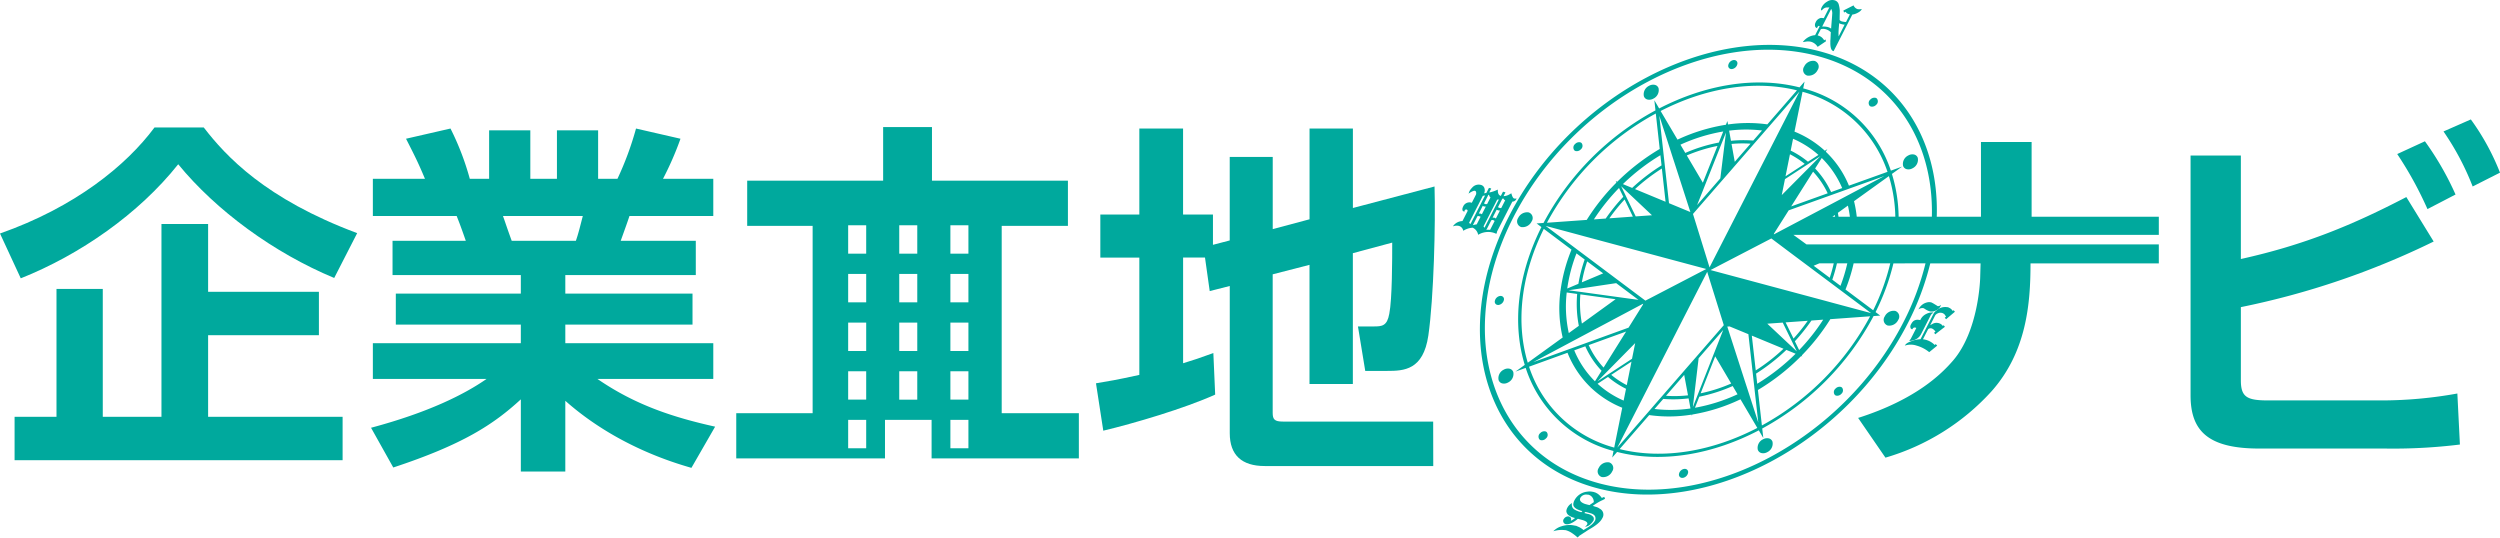 <svg xmlns="http://www.w3.org/2000/svg" width="582.453" height="125.228" viewBox="0 0 582.453 125.228">
  <defs>
    <style>
      .cls-1 {
        isolation: isolate;
      }

      .cls-2 {
        fill: #00a99d;
      }
    </style>
  </defs>
  <g id="グループ_1202" data-name="グループ 1202" transform="translate(1991.269 -633.69)">
    <g id="グループ_1200" data-name="グループ 1200">
      <g id="企業立地ナビ">
        <g id="グループ_1198" data-name="グループ 1198" class="cls-1">
          <path id="パス_2971" data-name="パス 2971" class="cls-2" d="M-1991.269,688.092c17.408-6.114,29.381-15.795,36-24.711h11.464c5.18,6.709,14.35,16.643,35.749,24.625l-5.35,10.445c-14.095-5.859-27.512-15.709-36.343-26.493-9.171,11.549-22.842,21.059-36.683,26.578Zm48.487,42.712h31.333v10.1h-76.423V730.8h9.765V701h10.784v29.8h13.672v-44.92h10.869v15.794h25.814v10.105h-25.814Z"/>
          <path id="パス_2972" data-name="パス 2972" class="cls-2" d="M-1830.182,742.692c-4.077-1.189-17.493-5.1-29.381-15.624v16.473h-10.36V726.728c-6.369,5.859-13.5,10.529-29.72,15.879l-5.18-9.256c13.332-3.566,21.653-7.727,26.918-11.378H-1904.4v-8.322h34.475v-4.33h-29.126V702.1h29.126v-4.331h-29.89V689.79h17.068c-1.358-3.906-1.7-4.671-2.123-5.775h-19.53v-8.661h12.142c-1.528-3.651-2.292-5.179-4.415-9.341l10.36-2.377a62.8,62.8,0,0,1,4.5,11.718h4.5V664.061h9.6v11.293h6.2V664.061h9.595v11.293h4.5a72.586,72.586,0,0,0,4.33-11.718l10.36,2.377a73.7,73.7,0,0,1-4.076,9.341h11.718v8.661h-19.53c-.595,1.784-.849,2.463-2.038,5.775h17.493v7.982h-30.4V702.1h29.635v7.218h-29.635v4.33h34.475v8.322h-27c9,6.2,17.918,9,27.428,11.124Zm-26.919-52.9c.595-1.7,1.019-3.482,1.614-5.775h-18.6c.594,1.614.679,2.038,2.037,5.775Z"/>
          <path id="パス_2973" data-name="パス 2973" class="cls-2" d="M-1657.348,742.267h-39.259c-5.349,0-8.152-2.547-8.152-7.642V700.319l-4.67,1.189-1.1-7.812h-5.1v24.625c2.548-.764,3.736-1.189,7.048-2.377l.425,9.68c-7.133,3.227-18.936,6.708-26.069,8.407l-1.7-11.039c3.056-.51,4.67-.764,10.1-1.953V693.7h-9.087v-10.02h9.087v-20.04h10.189v20.04h6.963v7.048l3.906-1.019V670.259h10.02v16.814l8.577-2.293V663.636h10.1v18.512l19.021-5.011c.255,8.662-.17,25.9-1.443,34.731-1.189,8.067-5.69,8.236-9.6,8.236h-5.1l-1.7-10.359h3.652c1.953,0,3.142-.085,3.652-2.972.679-3.4.679-12.738.679-16.559l-9.171,2.463v30.484h-10.1V695.394l-8.577,2.208V729.87c0,1.528.425,2.038,2.378,2.038h35.013Z"/>
          <path id="パス_2974" data-name="パス 2974" class="cls-2" d="M-1469.19,669.92v24.115c14.945-3.311,26.154-7.982,38.551-14.435l6.369,10.36a186.016,186.016,0,0,1-44.92,15.285v17.067c0,3.907,1.443,4.671,6.368,4.671h26.664a99.822,99.822,0,0,0,17.407-1.614l.595,11.888a126.841,126.841,0,0,1-17.493.935h-29.295c-12.058,0-15.965-4.246-15.965-12.4V669.92Zm43.476,12.483a84.9,84.9,0,0,0-7.048-12.823l6.454-2.972a69.091,69.091,0,0,1,7.133,12.4Zm10.53-5.266a62.1,62.1,0,0,0-6.794-12.822l6.369-2.8a55.356,55.356,0,0,1,6.793,12.4Z"/>
        </g>
      </g>
      <g id="グループ_1199" data-name="グループ 1199">
        <path id="パス_2975" data-name="パス 2975" class="cls-2" d="M-1739.916,729.955h-17.975V686.308h15.428V675.779h-31.673V663.3h-11.379v12.483h-31.673v10.529h15.247v43.647h-17.795v10.529h34.652v-8.97h10.858v8.97h34.31Zm-49.547,8.176h-4.2v-6.615h4.2Zm0-11.334h-4.2v-6.615h4.2Zm0-11.334h-4.2v-6.615h4.2Zm0-11.334h-4.2v-6.615h4.2Zm0-11.334h-4.2V686.18h4.2Zm7.7-6.615h4.2v6.615h-4.2Zm0,11.334h4.2v6.615h-4.2Zm0,11.334h4.2v6.615h-4.2Zm0,11.334h4.2V726.8h-4.2Zm16.117,17.949h-4.2v-6.615h4.2Zm0-11.334h-4.2v-6.615h4.2Zm0-11.334h-4.2v-6.615h4.2Zm0-11.334h-4.2v-6.615h4.2Zm0-11.334h-4.2V686.18h4.2Z"/>
      </g>
    </g>
    <g id="グループ_1201" data-name="グループ 1201">
      <path id="パス_2976" data-name="パス 2976" class="cls-2" d="M-1570.237,651.292l.022.005a2.3,2.3,0,0,0,2.423-1.3,1.387,1.387,0,0,0-.7-2.111l-.011,0a2.3,2.3,0,0,0-2.423,1.3A1.379,1.379,0,0,0-1570.237,651.292Z"/>
      <path id="パス_2977" data-name="パス 2977" class="cls-2" d="M-1588.081,649.752a.964.964,0,0,0,.41.015,1.474,1.474,0,0,0,1.182-1.206.749.749,0,0,0-.543-.855.95.95,0,0,0-.4-.017,1.473,1.473,0,0,0-1.186,1.212A.742.742,0,0,0-1588.081,649.752Z"/>
      <path id="パス_2978" data-name="パス 2978" class="cls-2" d="M-1607.437,656.881a1.882,1.882,0,0,0,1.368-.212,2.2,2.2,0,0,0,1.217-2.421,1.183,1.183,0,0,0-.841-.78,1.892,1.892,0,0,0-1.369.21,2.2,2.2,0,0,0-1.217,2.42A1.183,1.183,0,0,0-1607.437,656.881Z"/>
      <path id="パス_2979" data-name="パス 2979" class="cls-2" d="M-1624.158,668.889a1.277,1.277,0,0,0,1.191-.407,1.043,1.043,0,0,0,.167-1.471.745.745,0,0,0-.314-.169,1.278,1.278,0,0,0-1.192.407,1.043,1.043,0,0,0-.166,1.471A.75.75,0,0,0-1624.158,668.889Z"/>
      <path id="パス_2980" data-name="パス 2980" class="cls-2" d="M-1636.867,686.591l.011,0a2.318,2.318,0,0,0,2.426-1.31,1.383,1.383,0,0,0-.7-2.11l-.011,0a2.313,2.313,0,0,0-2.426,1.31A1.386,1.386,0,0,0-1636.867,686.591Z"/>
      <path id="パス_2981" data-name="パス 2981" class="cls-2" d="M-1640.877,703.518a.747.747,0,0,0-.541-.851.99.99,0,0,0-.413-.016,1.463,1.463,0,0,0-1.176,1.207.746.746,0,0,0,.543.856.99.99,0,0,0,.4.017A1.488,1.488,0,0,0-1640.877,703.518Z"/>
      <path id="パス_2982" data-name="パス 2982" class="cls-2" d="M-1639.541,719.6a1.9,1.9,0,0,0-1.369.21,2.2,2.2,0,0,0-1.217,2.42,1.183,1.183,0,0,0,.842.783,1.882,1.882,0,0,0,1.368-.212,2.206,2.206,0,0,0,1.217-2.421A1.185,1.185,0,0,0-1639.541,719.6Z"/>
      <path id="パス_2983" data-name="パス 2983" class="cls-2" d="M-1631.23,734.191a1.289,1.289,0,0,0-1.2.412,1.054,1.054,0,0,0-.167,1.471.753.753,0,0,0,.311.167,1.288,1.288,0,0,0,1.2-.412,1.044,1.044,0,0,0,.167-1.47A.745.745,0,0,0-1631.23,734.191Z"/>
      <path id="パス_2984" data-name="パス 2984" class="cls-2" d="M-1616.363,741.414l-.01,0a2.3,2.3,0,0,0-2.423,1.3,1.384,1.384,0,0,0,.688,2.108l.021.005a2.3,2.3,0,0,0,2.423-1.3A1.382,1.382,0,0,0-1616.363,741.414Z"/>
      <path id="パス_2985" data-name="パス 2985" class="cls-2" d="M-1598.509,742.956a.957.957,0,0,0-.409-.015,1.465,1.465,0,0,0-1.182,1.206.745.745,0,0,0,.543.855.968.968,0,0,0,.4.017,1.472,1.472,0,0,0,1.183-1.206A.741.741,0,0,0-1598.509,742.956Z"/>
      <path id="パス_2986" data-name="パス 2986" class="cls-2" d="M-1579.148,735.831a1.918,1.918,0,0,0-1.381.213,2.194,2.194,0,0,0-1.208,2.416,1.188,1.188,0,0,0,.843.783,1.886,1.886,0,0,0,1.367-.213,2.205,2.205,0,0,0,1.218-2.42A1.179,1.179,0,0,0-1579.148,735.831Z"/>
      <path id="パス_2987" data-name="パス 2987" class="cls-2" d="M-1562.427,723.821a1.285,1.285,0,0,0-1.195.405,1.042,1.042,0,0,0-.166,1.471.736.736,0,0,0,.313.169,1.276,1.276,0,0,0,1.192-.407,1.047,1.047,0,0,0,.166-1.471A.733.733,0,0,0-1562.427,723.821Z"/>
      <path id="パス_2988" data-name="パス 2988" class="cls-2" d="M-1551.46,709.534l.011,0a2.3,2.3,0,0,0,2.423-1.3,1.386,1.386,0,0,0-.7-2.111l-.011,0a2.3,2.3,0,0,0-2.423,1.3A1.383,1.383,0,0,0-1551.46,709.534Z"/>
      <path id="パス_2989" data-name="パス 2989" class="cls-2" d="M-1547.046,673.107a1.886,1.886,0,0,0,1.367-.213,2.205,2.205,0,0,0,1.218-2.42,1.18,1.18,0,0,0-.839-.779,1.892,1.892,0,0,0-1.375.215,2.2,2.2,0,0,0-1.214,2.414A1.186,1.186,0,0,0-1547.046,673.107Z"/>
      <path id="パス_2990" data-name="パス 2990" class="cls-2" d="M-1555.361,658.516a1.294,1.294,0,0,0,1.2-.4,1.044,1.044,0,0,0,.161-1.473.731.731,0,0,0-.311-.168,1.291,1.291,0,0,0-1.2.406,1.042,1.042,0,0,0-.16,1.472A.718.718,0,0,0-1555.361,658.516Z"/>
      <path id="パス_2991" data-name="パス 2991" class="cls-2" d="M-1570.667,643.4l-.01.02a2.93,2.93,0,0,1,1.384.013,2.688,2.688,0,0,1,1.5,1.174l1.949-1.314-.137-.423-.3.205a2.459,2.459,0,0,0-.583-.7,2.126,2.126,0,0,0-.808-.4l-.082-.022-.035.005-.012,0,.753-1.474a2.108,2.108,0,0,1,1.211.04,2.669,2.669,0,0,1,1.119.686c-.012.128-.021.25-.03.371s-.011.23-.013.339c-.016.447-.036.8-.054,1.056a3.831,3.831,0,0,0-.008.654l-.012,0q-.006,1.769.679,1.952l.087.023,4.36-8.528.125-.01.189-.044-.006.012a3.929,3.929,0,0,0,1-.4,2.654,2.654,0,0,0,.539-.365,1.682,1.682,0,0,0,.331-.4l-.049-.087a1.9,1.9,0,0,1-.915.032,1.518,1.518,0,0,1-.929-.875l-2.371,1.2.15.463.4-.178c.085.263.366.455.834.581l.07.019.039-.012.03.008-.909,1.8-.029-.008-.128,0-.059-.016a1.138,1.138,0,0,1-.444-.068c-.012.012-.068,0-.162-.021a1.122,1.122,0,0,1-.664-.353c0-.553.009-1,.017-1.336s.016-.63.015-.863a6.816,6.816,0,0,0-.269-1.529,1.415,1.415,0,0,0-1.024-.886,2.065,2.065,0,0,0-1.634.319,3.13,3.13,0,0,0-1.279,1.319c-.2.4-.219.648-.045.738l-.01-.032.093.025a1.565,1.565,0,0,1,1.074-.681l.083-.007.109.008a2.1,2.1,0,0,1,.225,0,.531.531,0,0,0,.222-.043l.029.008-1.294,2.531c-.179-.026-.324-.043-.433-.051a2.022,2.022,0,0,0-.243-.006,1.7,1.7,0,0,0-1.233,1.046,1.2,1.2,0,0,0-.135.823.6.6,0,0,0,.453.493l.056-.108.033-.065-.011-.017a.851.851,0,0,1,.195-.239.248.248,0,0,1,.229-.084l.03.007.05.058.043.033-1.055,2.063a3.929,3.929,0,0,0-2.867,1.614c.062-.005.2-.02.39-.048Zm7.816-3.406c.023-.227.038-.412.048-.562s.022-.264.028-.342a1.031,1.031,0,0,0,.336.162l.381.1a2.134,2.134,0,0,0,.308.061.735.735,0,0,0,.252,0l-1.4,2.758a8.81,8.81,0,0,1-.032-.926C-1562.919,640.889-1562.893,640.474-1562.851,639.989Zm-1.78-4.236a2.2,2.2,0,0,1,.227,1.3q-.027.561-.125,1.649c-.029.422-.061.77-.08,1.042s-.035.472-.044.608a2.54,2.54,0,0,0-.824-.381,4.451,4.451,0,0,0-1.264-.091Z"/>
      <path id="パス_2992" data-name="パス 2992" class="cls-2" d="M-1617.508,749.448l-.575.254a3.765,3.765,0,0,0-1-1.005c-.124-.069-.222-.125-.3-.167a.86.86,0,0,0-.183-.086l-.023-.006c-.141-.038-.213-.064-.218-.08l-.281-.076a.5.5,0,0,1-.209-.034l-.089-.009a3.284,3.284,0,0,0-.5-.047,3.96,3.96,0,0,0-.6.05,3.788,3.788,0,0,0-2.964,2.01,2.32,2.32,0,0,0-.268.875c-.055.707.633,1.248,2.061,1.631l.052.014-.227.238-.03-.008-.027.014a5.6,5.6,0,0,1-1.568-.616,1.281,1.281,0,0,1-.54-1.508,2.508,2.508,0,0,0-1.109,1.1,1.835,1.835,0,0,0-.233.768,1.279,1.279,0,0,0,.64,1.039,3.659,3.659,0,0,0,1.14.516l.17.046.029.008.041.011-.01.019-.163.124-.154.119-.108.08a2.211,2.211,0,0,1-.292.169c-.1.054-.189.1-.262.134.193-.545.031-.88-.484-1.018l-.041-.011-.024.008-.121-.011-.141.028a1.207,1.207,0,0,0-.82.6l-.019.009a.782.782,0,0,0,.256,1.089.64.64,0,0,0,.156.071c.638.171,1.474-.137,2.527-.933.2-.166.321-.264.373-.3l.058.016.1.026.731.2c1.065.286,1.489.654,1.257,1.109l-.034.028a.746.746,0,0,1-.143.187l-.059.064-.051.06.019-.01-.252.18a2.12,2.12,0,0,0,1.428-.724,3.69,3.69,0,0,0,.326-.365l.035-.041.029-.044a.61.61,0,0,1,.142-.187.932.932,0,0,0,.006-.924,2.247,2.247,0,0,0-1.355-.72l-.087-.023-.434-.116-.087-.024-.141-.038.261-.25.071.019.117.017.913.244c.767.206,1.183.55,1.231,1.029a1.238,1.238,0,0,1-.085.7,3.934,3.934,0,0,1-1.2,1.252,5.778,5.778,0,0,1-.524.362c-.241.147-.565.352-.96.6a4.956,4.956,0,0,0-.984-.665c-.114-.052-.212-.093-.294-.129s-.165-.066-.229-.1l-.107-.051-.1-.042c-.212-.028-.4-.064-.576-.1a5.579,5.579,0,0,0-.953-.1,8.365,8.365,0,0,0-.946.082,5.239,5.239,0,0,0-.957.232,4.279,4.279,0,0,0-1.9,1.152,6.354,6.354,0,0,1,2.359-.294c.334.024.526.039.561.049a4.9,4.9,0,0,1,1.314.592,11.122,11.122,0,0,1,1.42,1.1c.133-.117.226-.2.263-.228l.044-.061.075-.082c.3-.2.579-.377.83-.543s.447-.288.6-.385c.184-.125.358-.246.527-.354s.324-.2.473-.288.308-.173.436-.255.245-.153.352-.219a11.37,11.37,0,0,0,.942-.673,6.316,6.316,0,0,0,.687-.639,3.5,3.5,0,0,0,.554-.8,1.518,1.518,0,0,0-.629-2.179,2.109,2.109,0,0,0-.708-.372c-.406-.116-.707-.218-.9-.292a16.457,16.457,0,0,1,1.687-1.049,4.3,4.3,0,0,1,.5-.237l.4-.207-.017-.005a.91.91,0,0,0,.283-.15Zm-2.554,1.312-.092.063-.079.052-.138.1-.138.087c-.089.056-.172.114-.242.161l-.182.148-.187-.05-.118-.017-.082-.022-.62-.166a2.912,2.912,0,0,1-.616-.267q-.861-.483-.5-1.206a1.548,1.548,0,0,1,1.475-.726l.118.017.11.007.124,0,.058.016a1.58,1.58,0,0,1,.894.633,1.725,1.725,0,0,1,.326,1.107Z"/>
      <path id="パス_2993" data-name="パス 2993" class="cls-2" d="M-1543.2,705.467a1.978,1.978,0,0,1,.371.187,4.067,4.067,0,0,0,1.163.574l.018-.01.03.008.005.016a2,2,0,0,0,1.335-.2,2.232,2.232,0,0,0,.665-.405,1.937,1.937,0,0,0,.4-.519l.187-.366c-.357.2-.589.294-.7.266l-.109-.007c-.006,0-.1-.064-.273-.183-.066-.039-.147-.09-.239-.144s-.2-.12-.325-.2c-.153-.092-.289-.165-.4-.224a2.063,2.063,0,0,0-.349-.151l-.006.013a1.823,1.823,0,0,0-.75-.005,3.4,3.4,0,0,0-.8.274,3.078,3.078,0,0,0-.75.557,3.387,3.387,0,0,0-.586.834A1.666,1.666,0,0,1-1543.2,705.467Z"/>
      <path id="パス_2994" data-name="パス 2994" class="cls-2" d="M-1546.441,713.094l.094.025.027-.015.059.016.018-.01a2.454,2.454,0,0,0,.25-.02,3.557,3.557,0,0,0,.435-.1,2.866,2.866,0,0,0,1.824-1.383l2.283-4.466a1.562,1.562,0,0,1,.241-.315.562.562,0,0,1,.3-.2l.037-.136a3.064,3.064,0,0,0-1.639.355,2.822,2.822,0,0,0-1.3,1.275l-.039.077.005.016-.026.051a1.439,1.439,0,0,1-.229-.047l-.039.012a1.747,1.747,0,0,0-.458-.043,1.612,1.612,0,0,0-.831.273,2.1,2.1,0,0,0-.569.736l-.022.016-.108.212,0,.022a.838.838,0,0,0-.042.564.432.432,0,0,0,.305.366.408.408,0,0,0,.174.011l.05-.1-.011-.017a.567.567,0,0,1,.71-.232l.03.008a.214.214,0,0,0,.113.052l-1.32,2.582A2.649,2.649,0,0,0-1546.441,713.094Z"/>
      <path id="パス_2995" data-name="パス 2995" class="cls-2" d="M-1546.972,713.665a1.443,1.443,0,0,0-.316.265,1.52,1.52,0,0,0-.191.284,4.257,4.257,0,0,1,2.748,0,8.031,8.031,0,0,1,2.934,1.522l1.858-1.513-.335-.374-.238.22a4.568,4.568,0,0,0-2.255-1.252l-.087-.024a.832.832,0,0,1-.218-.043c-.012.011-.059,0-.129-.02l-.027.014-.03-.008,1.2-2.339a.74.74,0,0,1,.624-.218l.1,0,.1.027.03-.007a2,2,0,0,1,.864.756l-.32.249.258.368,2.254-1.742-.263-.369-.213.169-.047-.064a.543.543,0,0,1-.113-.117l-.042-.048-.043-.048a1.9,1.9,0,0,0-.373-.246,1.867,1.867,0,0,0-.355-.138l-.12-.025c-.056-.008-.124-.019-.2-.033a1.923,1.923,0,0,0-.944.155l-.71.386,1.15-2.249a1.208,1.208,0,0,1,.608-.5,1.345,1.345,0,0,1,.778-.142l.109.008.082.022.029.007a1.22,1.22,0,0,1,.585.354l.01-.019a3.219,3.219,0,0,1,.184.289c.055.088.113.169.169.242l-.32.25.321.348,2.056-1.744-.3-.356-.208.184a1.849,1.849,0,0,0-.91-.783l-.012,0-.023-.021c-.093-.025-.145-.067-.16-.115l-.091.048a2.942,2.942,0,0,0-2.561.727,2.4,2.4,0,0,0-.674.694l-3.072,6.01c-.424.047-.635.071-.647.067-.2.035-.4.074-.622.125a4.489,4.489,0,0,0-.669.214c-.274.094-.5.179-.7.271A2.175,2.175,0,0,0-1546.972,713.665Z"/>
      <path id="パス_2996" data-name="パス 2996" class="cls-2" d="M-1643.369,687.894l.111.03.023.02.181.049a.7.7,0,0,0,.265.107l.087.024.116-.005c.061-.276.1-.447.124-.528l3.54-6.927a1.054,1.054,0,0,0,.937-.609l.056-.109c-.179.011-.306.013-.4.01s-.142-.008-.159-.013c-.258-.069-.475-.477-.665-1.213l-.237.126-.171.114.009-.019a2.928,2.928,0,0,1-1.423.442l.455-.891-.579-.155-.505.987c-.45-.135-.685-.533-.7-1.187-.007-.155-.011-.251-.012-.287a8.487,8.487,0,0,1-.86.367c-.259.091-.512.168-.758.234l.017,0c-.179.025-.3.045-.37.061l.011,0-.03.006.472-.923-.538-.144-.6,1.173-.529.1a1.649,1.649,0,0,0,.081-1.187,1.125,1.125,0,0,0-.833-.777,1.993,1.993,0,0,0-2.038.641,4.446,4.446,0,0,0-.524.647l-.157.307-.005.035-.039.077v.037l-.044.112-.043.1-.037.085c.745-.507,1.239-.732,1.5-.663.193.052.292.209.294.479a.938.938,0,0,1-.04.39l-.986,1.929-.012,0-.019-.027a1.6,1.6,0,0,0-2.006.956l-.062.122-.005.035a.938.938,0,0,0-.069.564.383.383,0,0,0,.277.344l.047,0,.085.095.095-.185-.018-.005.023-.045-.012,0-.007-.024c.121-.237.285-.324.49-.269l.018,0,.016.02.059.015.019.027.03.008.047.115.051.123-1.219,2.383a2.734,2.734,0,0,0-2.172,1.152l.077.072.045-.025.012,0,.03-.021-.017-.005a2.269,2.269,0,0,1,1.209-.048,1.417,1.417,0,0,1,1,1.142,4.645,4.645,0,0,1,2.218-.731l.016.019a2.274,2.274,0,0,1,1.242,1.644A4.446,4.446,0,0,1-1643.369,687.894Zm.61-3.29a.8.8,0,0,0-.207-.128l-.132-.079-.084.007-.127,0c-.06,0-.125,0-.211-.005l.95-1.859a.875.875,0,0,0,.258.12l.047.013.164.044.07.019h.08l.084-.007-.03.007.06-.013.044-.01Zm1.5-4.618.267-.053.029.074.019.027.013.04.118.133a.6.6,0,0,0,.218.146l.012,0-.914,1.788a.494.494,0,0,1-.308.005l-.211-.057-.02-.027c-.128-.034-.2-.076-.222-.125Zm-3.25-.893.146-.012.055.153a.752.752,0,0,0,.3.451l-.779,1.525a.791.791,0,0,1-.343.046l-.211-.056-.008-.024c-.128-.034-.176-.084-.14-.154Zm-4.152,6.77-.012,0a.75.75,0,0,1-.321-.283l3.2-6.267.523-.085Zm1.438.1a8.276,8.276,0,0,0-.892.184l1.078-2.108.173-.027.193.052.036-.005.058.016c.062.023.145.068.258.12Zm1.185-2.356-.066-.054.012,0-.06-.038-.071-.019-.181-.048a3.144,3.144,0,0,1-.319-.027l.914-1.788.054.051.075.035.011.017.112.03-.01.019.1.027a.327.327,0,0,1,.134-.015l.053.014.145,0,.029.008-.913,1.788-.02-.027Zm.613,3.188a.271.271,0,0,0-.072-.173l.005.016a1.327,1.327,0,0,1-.144-.213l3.181-6.222a1.157,1.157,0,0,1,.193-.013l.144-.02.029.007.018-.009.012,0-3.36,6.611-.011-.018Zm.9.415a.989.989,0,0,0-.162-.007,1.373,1.373,0,0,1-.291.061l1.147-2.243.137-.073.041.011.028-.028.046.012.019-.01.07.019.036-.005.052.014.041.026c.164.044.267.115.3.219l-1.032,2.018A2.526,2.526,0,0,1-1644.531,687.211Z"/>
      <path id="パス_2997" data-name="パス 2997" class="cls-2" d="M-1573.434,688.413h85.129v-4.227h-29.636V666.778h-11.8v17.408h-10.3c.587-18.385-9.274-33.729-27.192-38.53-25.62-6.865-58.132,10.374-72.472,38.426s-5.163,56.462,20.457,63.327,58.133-10.374,72.473-38.426a63.763,63.763,0,0,0,5.222-13.928h11.723l-.084,2.971c0,1.02-.425,12.738-6.284,19.616-2.633,3.057-8.577,9.086-22.163,13.417l6.368,9.255a53.689,53.689,0,0,0,24.711-15.454c8.151-9.171,9.085-20.38,9.085-29.8h29.891v-4.426h-82.076Zm9.08-4.227.56-.4c.026.133.042.269.066.4Zm1.428,0c-.051-.3-.093-.612-.156-.911l2.338-1.683c.2.845.348,1.712.463,2.594Zm1.6-4.688-2.425,1.281-.739.392L-1578,688.3l.039-.194,3.426-5.413,9.345-3.353.791-.284,2.582-.925,1.566-.564,8.006-2.867-7.6,4.01Zm-10.3,37.141.253.1-.116-.242a49.426,49.426,0,0,0,6.653-8.446l9.272-.67a62.757,62.757,0,0,1-25.219,25.436l-.923-8.268A50.336,50.336,0,0,0-1571.627,716.639Zm-10.244,6.464-.264-2.373a45.032,45.032,0,0,0,7.053-5.519l2.159.891A48.456,48.456,0,0,1-1581.871,723.1Zm9.769-7.851-1-2.047a44.422,44.422,0,0,0,3.863-4.837l2.742-.2A46.849,46.849,0,0,1-1572.1,715.252Zm-1.31-2.683-1.844-3.772,5.157-.367A42.487,42.487,0,0,1-1573.412,712.569Zm-.451.491.305.628.914,1.87-1.429-1.345-.48-.441-4.972-4.669,3.6-.253Zm-1.879,1.879a43.522,43.522,0,0,1-6.476,5.055l-.91-8.112Zm-7.194,5.5.08.728.27,2.375.156,1.44.808,7.152-2.082-6.444-.417-1.292-.689-2.115-.208-.646-3.826-11.858.539-.038,4.379,1.807Zm-14.92,6.071.438,2.346a31.559,31.559,0,0,1-8.377.116l2.035-2.34A29.225,29.225,0,0,0-1597.856,726.506Zm-5.27-.611,4.242-4.874.888,4.77A28.449,28.449,0,0,1-1603.126,725.9Zm5.979,4.392.047.246.1-.271a41.923,41.923,0,0,0,11.229-3.548l3.923,6.669c-10.421,5.418-21.888,7.467-32.083,4.932l6.891-7.923A32.893,32.893,0,0,0-1597.147,730.287Zm1.5-4.857-.307.785-.92,2.332.264-2.209.09-.748,1-8.445,2.456-2.824.279-.326.286-.324,2.709-3.113-1.822,4.618-.19.489-.192.48Zm.285.681a37.617,37.617,0,0,0,7.777-2.484l1.127,1.92a40.233,40.233,0,0,1-9.922,3.14Zm7.432-3.072a36.31,36.31,0,0,1-7.121,2.281l3.391-8.613Zm-4.906-9.94-.28.326-.285.324-1.988,2.287-3.158,3.627-.245.284-.245.284-4.872,5.6-.625.714-2.018,2.322-1.212,1.4-6.713,7.716,4.228-8.258.75-1.467,1.232-2.41.373-.73,7.144-13.975,0-.007.216-.422.006-.013.213-.417.01-.019,2.253-4.408.079-.154.141-.276,4.074-7.956.02-.039.147-.288.023-.045.042-.083.049.151.006.016.071.238.005.016.029.088.007.038.115.359.073.223.007.039,3.179,10.206.115.373.118.381.092.3Zm4.85-46.608-.428-2.366a31.069,31.069,0,0,1,7.664-.037l-2.043,2.344A29.292,29.292,0,0,0-1587.982,666.491Zm4.558.675-3.673,4.217-.752-4.164A28.105,28.105,0,0,1-1583.424,667.166Zm-5.242-4.479-.151-.8-.341.863a42.166,42.166,0,0,0-11.281,3.468l-3.935-6.671c10.333-5.311,21.667-7.308,31.763-4.814l-6.9,7.928A32.536,32.536,0,0,0-1588.666,662.687Zm-2.457,5-3.407,8.565-3.741-6.349A36.487,36.487,0,0,1-1591.123,667.689Zm-7.5,1.626-1.128-1.919a39.882,39.882,0,0,1,9.969-3.077l-1.026,2.581A36.554,36.554,0,0,0-1598.621,669.315Zm4.15,8.645.187-.481.192-.481,3.761-9.454.317-.789.874-2.192-.262,2.1-.089.748-.965,7.836-2.779,3.2-.288.33-.286.324-2.066,2.376Zm-8.076-10.7.418,1.292.679,2.12.215.648,3.8,11.77-4.98-2.063-.942-8.506-.08-.728-.264-2.373-.159-1.434-.811-7.328Zm-10.216,12.9,1.926,3.991-5.479.4A42.455,42.455,0,0,1-1612.763,680.162Zm-4.407,4.444-2.748.2a47.366,47.366,0,0,1,5.857-7.319l.994,2.051A43.683,43.683,0,0,0-1617.17,684.606Zm4.863-4.919-.3-.628-.965-1.992,1.514,1.425.476.448,5.2,4.9-3.789.267Zm-.848-3.105a48.328,48.328,0,0,1,8.73-6.731l.271,2.375a44.591,44.591,0,0,0-6.848,5.246Zm2.819,1.163a43.646,43.646,0,0,1,6.256-4.793l.86,7.742Zm5.757-9.349a50.578,50.578,0,0,0-9.892,7.637l-.363-.149.167.351a49.429,49.429,0,0,0-6.917,8.689l-9.274.662a62.709,62.709,0,0,1,25.364-25.448Zm-18.957,19.968,1.337.365,2.195.588.673.181,12.412,3.325.316.085.076.02.316.085.076.021.316.084,3.78,1.013.316.085.076.02,7.257,1.945.041.011.62.166-.045.024-.219.116-.028.015-.128.067-.3.154-.037.019-12.562,6.535-.432.219-.429.228-3.115-2.328-.263-.2-.266-.2-2.036-1.522-2.831-2.128-.232-.172-.232-.171-4.318-3.241-.584-.433-1.89-1.417-1.13-.849-6.34-4.752Zm7.655,32.663,4.727-3.09-1.1,5.482A19.884,19.884,0,0,1-1615.881,721.027Zm3.45,3.249-.552,2.744a21.922,21.922,0,0,1-6.072-3.922l2.427-1.586A20.483,20.483,0,0,0-1612.431,724.276Zm-3.825-3.582-.747.485-2.087,1.363,1.695-1.716.6-.61,6.5-6.592-.735,3.65Zm-1.873-.619-1.539,2.451a21.886,21.886,0,0,1-4.827-7.216l2.579-.934A20.061,20.061,0,0,0-1618.129,720.075Zm-3-5.984,8.719-3.156-5.248,8.392A19.67,19.67,0,0,1-1621.131,714.091Zm9.291-4.067-9.552,3.458-.785.285-2.57.929-1.56.565-7.748,2.8,7.363-3.913,1.473-.786,2.422-1.288.739-.393,13.617-7.242-.047.22Zm-11.179-8.328-.748-.1-2.037-.283,2.1-.311.764-.116,8.214-1.23,2.477,1.858.266.2.263.2,2.191,1.636-3.752-.51-.453-.063-.453-.063Zm8.158,1.705-7.852,5.676a25.867,25.867,0,0,1-.36-6.806Zm-7.866-3.929a33.29,33.29,0,0,1,1.245-4.883l3.724,2.79Zm-.8.338-2.6,1.1a36.52,36.52,0,0,1,2.15-8.188l1.91,1.43A33.381,33.381,0,0,0-1623.532,699.81Zm-.289,2.363a26.569,26.569,0,0,0,.389,7.426l-2.341,1.689a28.808,28.808,0,0,1-.483-9.454Zm-1.319-10.32a38.258,38.258,0,0,0-2.58,9.72l-.112.05.1.012a30.061,30.061,0,0,0,.534,10.685l-8.129,5.879c-2.753-9.1-1.721-20.153,3.733-31.186Zm-.93,24.026a22.879,22.879,0,0,0,5.473,8.139l-.1.149.15-.1a23.044,23.044,0,0,0,7.227,4.618l-1.871,9.283a28.789,28.789,0,0,1-19.841-18.846Zm33.251-20.2-.023.045-.134.262h-.006v-.015h-.006l-.012-.055-.023-.071-.065-.2v-.014l-.037-.1,0-.008-.157-.5v-.015l-3.393-10.948-.1-.319-.018-.056-.046-.143.132-.154.129-.148,3.111-3.574.285-.324.28-.326,2.307-2.653,2.98-3.419.329-.386.336-.383,4.311-4.957.625-.715,2.022-2.328,1.208-1.388,6.76-7.769-4.246,8.3-.753,1.474-1.228,2.4-.377.736-6.714,13.122-.177.346-.121.237-.1.192-.2.391-.023.045-2.332,4.562-.056.109-.167.327-3.58,7-.18.352-.534,1.045Zm22.007-23.813-4.468,2.9,1.035-5.135A19.777,19.777,0,0,1-1570.812,671.871Zm-3.261-3.1.551-2.744a22,22,0,0,1,5.914,3.763l-2.445,1.581A20.638,20.638,0,0,0-1574.073,668.775Zm3.654,3.42.747-.485,2.439-1.583.1-.061-.081.08-1.982,1.99-.6.61-6.358,6.4.747-3.712Zm1.566,1.505a19.758,19.758,0,0,1,3.4,5.033l-8.507,3.054Zm.475-.747,1.542-2.443a21.923,21.923,0,0,1,4.76,7.009l-2.585.932A20.166,20.166,0,0,0-1568.378,672.953Zm2.479-3.925.373-.585-.588.381a23.327,23.327,0,0,0-7.075-4.46l1.871-9.283a28.822,28.822,0,0,1,19.8,18.653l-8.987,3.223A22.81,22.81,0,0,0-1565.9,669.028Zm7.218,15.158a27.9,27.9,0,0,0-.635-3.618l8.121-5.837a35.083,35.083,0,0,1,1.5,9.455Zm16.017,10.869a62.343,62.343,0,0,1-5.117,13.658c-14.029,27.444-45.838,44.31-70.9,37.594s-34.044-34.511-20.015-61.955,45.839-44.309,70.9-37.594c17.442,4.674,27.082,19.56,26.612,37.428h-7.739a35.717,35.717,0,0,0-1.567-9.966l2.383-1.707-2.63.942a29.324,29.324,0,0,0-20.422-19.168l.317-1.584-1.177,1.353c-10.379-2.643-22.063-.586-32.7,4.913l-1.119-1.91.259,2.357a63.889,63.889,0,0,0-26.081,26.225l-1.609.115,1.117.846c-5.685,11.357-6.755,22.756-3.878,32.109l-2.163,1.562,2.378-.863a29.362,29.362,0,0,0,20.463,19.361l-.3,1.529,1.133-1.306c10.478,2.683,22.3.575,33.018-5.032l1.046,1.781-.248-2.208a63.851,63.851,0,0,0,25.938-26.2l1.552-.109-1.087-.815a52.7,52.7,0,0,0,4.162-11.351Zm-8.215,0a51.809,51.809,0,0,1-3.972,10.933l-6.458-4.834a39.9,39.9,0,0,0,1.9-6.1Zm-10.007,0a37.952,37.952,0,0,1-1.585,5.234l-1.91-1.43a34.261,34.261,0,0,0,1.08-3.8Zm-6.514,0h3.357a32.711,32.711,0,0,1-.936,3.36l-3.744-2.8Zm-2.432.749.229.177,4.347,3.249.584.433,1.89,1.417,1.135.851,6.31,4.721-7.561-2.026-1.346-.36-2.191-.595-.673-.18-12.365-3.313-.059-.016-.339-.091-.059-.016-.339-.091-.053-.014-4.272-1.145-.082-.021-.31-.084-7.28-1.95-.041-.011-.444-.119.2-.107.009-.005.019-.009.009-.005.055-.029.078-.037.265-.141.07-.032.031-.021.27-.139.073-.038.645-.338.064-.034,11.366-5.9.426-.221.435-.226.155-.082,2.977,2.233.266.2.263.2,2.031,1.521,2.98,2.226Z"/>
    </g>
  </g>
</svg>

